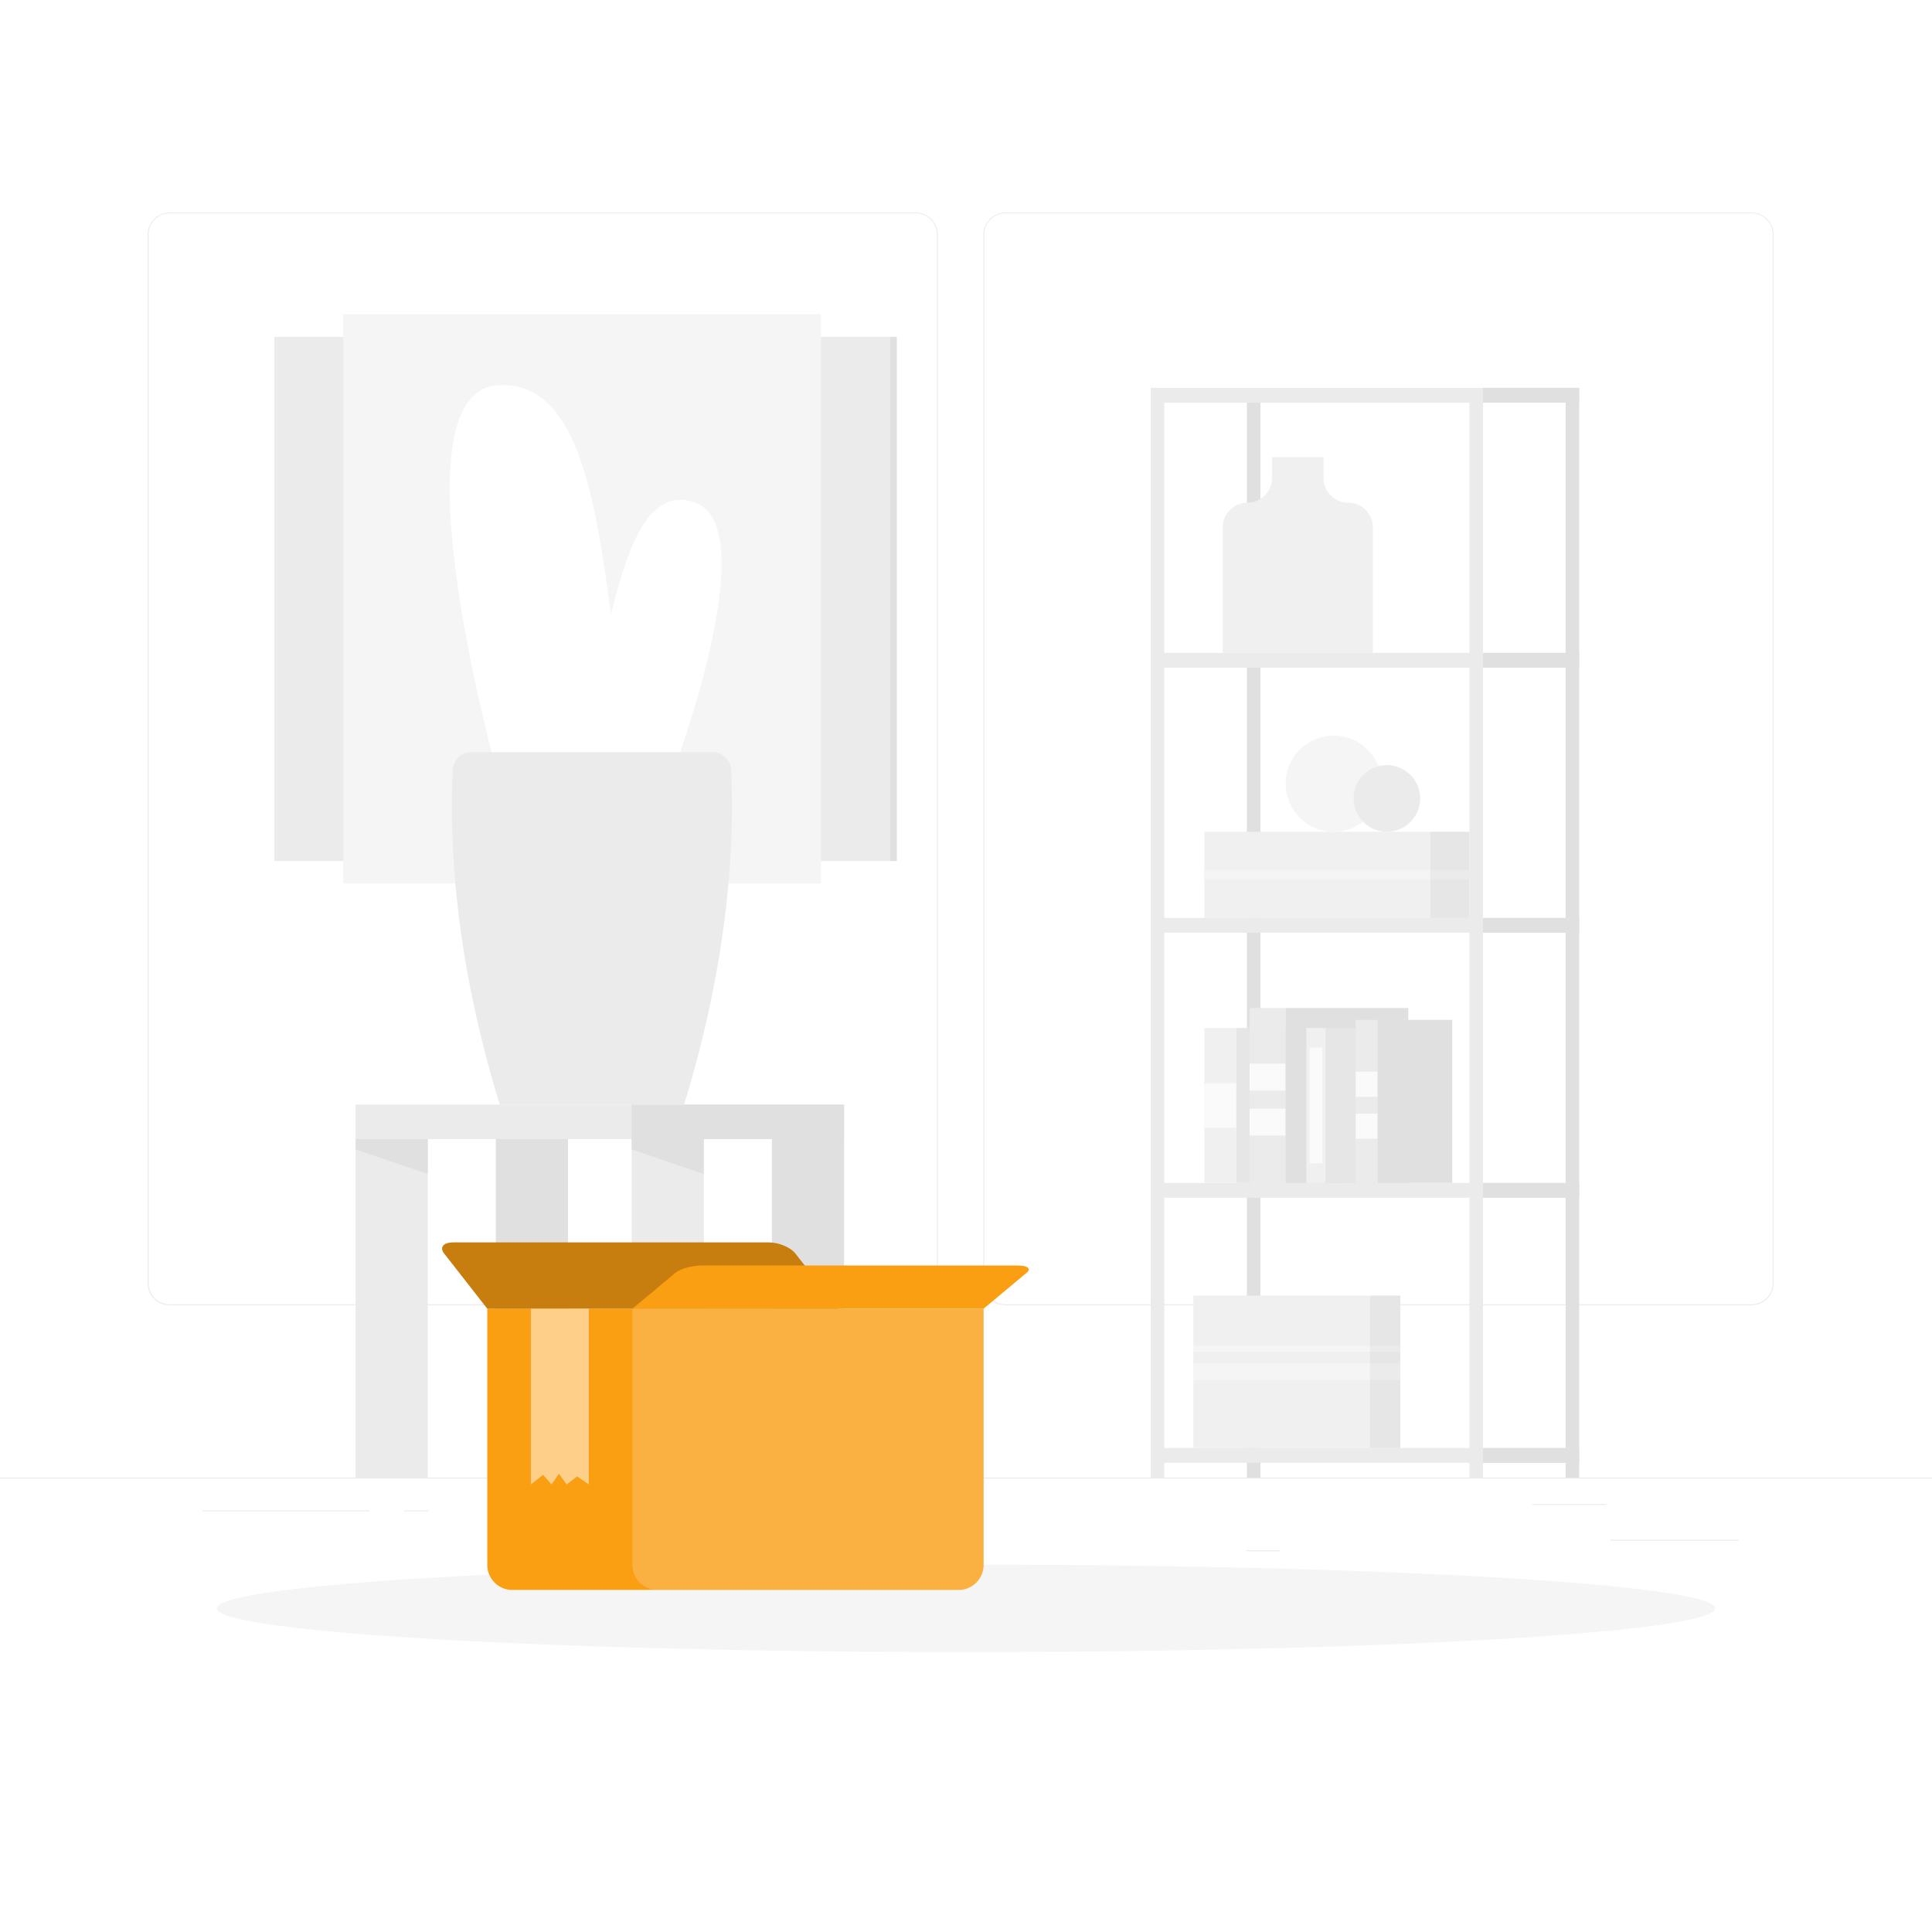 <svg class="animated" id="freepik_stories-empty" xmlns="http://www.w3.org/2000/svg" viewBox="0 0 500 500" version="1.1" xmlns:xlink="http://www.w3.org/1999/xlink" xmlns:svgjs="http://svgjs.com/svgjs"><style>svg#freepik_stories-empty:not(.animated) .animable {opacity: 0;}svg#freepik_stories-empty.animated #freepik--Box--inject-323 {animation: 1.5s 1 forwards cubic-bezier(.36,-0.01,.5,1.38) fadeIn;animation-delay: 0s;}svg#freepik_stories-empty.animated #freepik--Character--inject-323 {animation: 1.5s 1 forwards cubic-bezier(.36,-0.01,.5,1.38) fadeIn;animation-delay: 1s;opacity: 0}            @keyframes fadeIn {                0% {                    opacity: 0;                }                100% {                    opacity: 1;                }            }        </style><g id="freepik--background-complete--inject-323" class="animable" style="transform-origin: 250px 228.23px;"><rect y="382.4" width="500" height="0.25" style="fill: rgb(235, 235, 235); transform-origin: 250px 382.525px;" id="elnbqfgklbtng" class="animable"></rect><rect x="416.78" y="398.49" width="33.12" height="0.25" style="fill: rgb(235, 235, 235); transform-origin: 433.34px 398.615px;" id="eli73ni8re0cb" class="animable"></rect><rect x="322.53" y="401.21" width="8.69" height="0.25" style="fill: rgb(235, 235, 235); transform-origin: 326.875px 401.335px;" id="els5ls77el40g" class="animable"></rect><rect x="396.59" y="389.21" width="19.19" height="0.25" style="fill: rgb(235, 235, 235); transform-origin: 406.185px 389.335px;" id="elea2ensw63od" class="animable"></rect><rect x="52.46" y="390.89" width="43.19" height="0.25" style="fill: rgb(235, 235, 235); transform-origin: 74.055px 391.015px;" id="elvbw5d328xi" class="animable"></rect><rect x="104.56" y="390.89" width="6.33" height="0.25" style="fill: rgb(235, 235, 235); transform-origin: 107.725px 391.015px;" id="el51brrpwtljk" class="animable"></rect><rect x="131.47" y="395.11" width="93.68" height="0.25" style="fill: rgb(235, 235, 235); transform-origin: 178.31px 395.235px;" id="elzh2cq207hk" class="animable"></rect><path d="M237,337.8H43.91a5.71,5.71,0,0,1-5.7-5.71V60.66A5.71,5.71,0,0,1,43.91,55H237a5.71,5.71,0,0,1,5.71,5.71V332.09A5.71,5.71,0,0,1,237,337.8ZM43.91,55.2a5.46,5.46,0,0,0-5.45,5.46V332.09a5.46,5.46,0,0,0,5.45,5.46H237a5.47,5.47,0,0,0,5.46-5.46V60.66A5.47,5.47,0,0,0,237,55.2Z" style="fill: rgb(235, 235, 235); transform-origin: 140.46px 196.4px;" id="ely2x99jmv5n" class="animable"></path><path d="M453.31,337.8H260.21a5.72,5.72,0,0,1-5.71-5.71V60.66A5.72,5.72,0,0,1,260.21,55h193.1A5.71,5.71,0,0,1,459,60.66V332.09A5.71,5.71,0,0,1,453.31,337.8ZM260.21,55.2a5.47,5.47,0,0,0-5.46,5.46V332.09a5.47,5.47,0,0,0,5.46,5.46h193.1a5.47,5.47,0,0,0,5.46-5.46V60.66a5.47,5.47,0,0,0-5.46-5.46Z" style="fill: rgb(235, 235, 235); transform-origin: 356.75px 196.4px;" id="el1d77x9bilk7" class="animable"></path><rect x="92.03" y="285.87" width="126.42" height="8.92" style="fill: rgb(235, 235, 235); transform-origin: 155.24px 290.33px;" id="elbu73pzr479" class="animable"></rect><rect x="163.48" y="285.87" width="54.97" height="8.92" style="fill: rgb(224, 224, 224); transform-origin: 190.965px 290.33px;" id="el3imjch14lj5" class="animable"></rect><rect x="92.03" y="294.79" width="18.68" height="87.61" style="fill: rgb(235, 235, 235); transform-origin: 101.37px 338.595px;" id="elnntxiwybtpf" class="animable"></rect><polygon points="110.71 303.83 92.03 297.47 92.03 294.79 110.71 294.79 110.71 303.83" style="fill: rgb(224, 224, 224); transform-origin: 101.37px 299.31px;" id="elkrfvkzmmygb" class="animable"></polygon><rect x="199.77" y="294.79" width="18.68" height="87.61" style="fill: rgb(224, 224, 224); transform-origin: 209.11px 338.595px;" id="elxvo26kia95p" class="animable"></rect><rect x="163.48" y="294.79" width="18.68" height="87.61" style="fill: rgb(235, 235, 235); transform-origin: 172.82px 338.595px;" id="el15r344kbsbah" class="animable"></rect><polygon points="182.15 303.83 163.48 297.47 163.48 294.79 182.15 294.79 182.15 303.83" style="fill: rgb(224, 224, 224); transform-origin: 172.815px 299.31px;" id="elw6206njh1b" class="animable"></polygon><rect x="128.32" y="294.79" width="18.68" height="87.61" style="fill: rgb(224, 224, 224); transform-origin: 137.66px 338.595px;" id="elc5rbmp29jo9" class="animable"></rect><rect x="71" y="87.17" width="159.33" height="135.67" style="fill: rgb(235, 235, 235); transform-origin: 150.665px 155.005px;" id="elly42yu2s2ol" class="animable"></rect><g id="elbr3mktyypw5"><rect x="230.33" y="87.17" width="1.78" height="135.67" style="fill: rgb(224, 224, 224); transform-origin: 231.22px 155.005px; transform: rotate(180deg);" class="animable"></rect></g><g id="elgfd45rtv0l"><rect x="88.83" y="81.33" width="123.67" height="147.33" style="fill: rgb(245, 245, 245); transform-origin: 150.665px 154.995px; transform: rotate(90deg);" class="animable"></rect></g><path d="M148.89,198.06c9-30,11.5-74.25,30.64-68.15s-5.93,71.53-5.93,71.53Z" style="fill: rgb(255, 255, 255); transform-origin: 167.811px 165.39px;" id="elc4rniw0puua" class="animable"></path><path d="M164.35,199.55c-9.16-43.48-6.85-101.2-35.31-99.88s0,101.77,0,101.77Z" style="fill: rgb(255, 255, 255); transform-origin: 140.371px 150.544px;" id="el9istk263em" class="animable"></path><path d="M184.46,194.67H122.15a4.85,4.85,0,0,0-5,4.61c-1.27,28.7,3.43,58,12.18,86.59h47.71c8.75-28.64,13.45-57.89,12.18-86.59A4.8,4.8,0,0,0,184.46,194.67Z" style="fill: rgb(235, 235, 235); transform-origin: 153.185px 240.269px;" id="elo94478h6a7" class="animable"></path><rect x="322.69" y="102.3" width="3.51" height="280.1" style="fill: rgb(224, 224, 224); transform-origin: 324.445px 242.35px;" id="elmwdjoa3qnnl" class="animable"></rect><rect x="405.18" y="102.3" width="3.51" height="280.1" style="fill: rgb(224, 224, 224); transform-origin: 406.935px 242.35px;" id="elel5rbn2u6za" class="animable"></rect><rect x="297.8" y="102.3" width="3.51" height="280.1" style="fill: rgb(235, 235, 235); transform-origin: 299.555px 242.35px;" id="elquipvwheh1m" class="animable"></rect><rect x="380.29" y="102.3" width="3.51" height="280.1" style="fill: rgb(235, 235, 235); transform-origin: 382.045px 242.35px;" id="elpjoo7r2s1je" class="animable"></rect><rect x="297.8" y="100.38" width="110.89" height="3.83" style="fill: rgb(235, 235, 235); transform-origin: 353.245px 102.295px;" id="elglv27lfmv7e" class="animable"></rect><rect x="297.8" y="168.97" width="110.89" height="3.83" style="fill: rgb(235, 235, 235); transform-origin: 353.245px 170.885px;" id="ely58tgl8pit" class="animable"></rect><rect x="297.8" y="237.56" width="110.89" height="3.83" style="fill: rgb(235, 235, 235); transform-origin: 353.245px 239.475px;" id="elzx44a1516bq" class="animable"></rect><rect x="297.8" y="306.15" width="110.89" height="3.83" style="fill: rgb(235, 235, 235); transform-origin: 353.245px 308.065px;" id="el24di8pg05igh" class="animable"></rect><rect x="297.8" y="374.74" width="110.89" height="3.83" style="fill: rgb(235, 235, 235); transform-origin: 353.245px 376.655px;" id="el60jfhr576jn" class="animable"></rect><rect x="383.8" y="100.38" width="24.89" height="3.83" style="fill: rgb(224, 224, 224); transform-origin: 396.245px 102.295px;" id="el8hstm8cab8w" class="animable"></rect><rect x="383.8" y="168.97" width="24.89" height="3.83" style="fill: rgb(224, 224, 224); transform-origin: 396.245px 170.885px;" id="elbahr1d3kyul" class="animable"></rect><rect x="383.8" y="237.56" width="24.89" height="3.83" style="fill: rgb(224, 224, 224); transform-origin: 396.245px 239.475px;" id="el7h5f3eigu6f" class="animable"></rect><rect x="383.8" y="306.15" width="24.89" height="3.83" style="fill: rgb(224, 224, 224); transform-origin: 396.245px 308.065px;" id="elav4aqp8cei" class="animable"></rect><rect x="383.8" y="374.74" width="24.89" height="3.83" style="fill: rgb(224, 224, 224); transform-origin: 396.245px 376.655px;" id="elpngoevtndwc" class="animable"></rect><path d="M342.53,123.71v-5.4H329.2v5.4a6.39,6.39,0,0,1-6.38,6.39h0a6.39,6.39,0,0,0-6.39,6.38V169h38.88V136.48a6.39,6.39,0,0,0-6.39-6.38h0A6.39,6.39,0,0,1,342.53,123.71Z" style="fill: rgb(240, 240, 240); transform-origin: 335.87px 143.655px;" id="el3licvvm5llg" class="animable"></path><rect x="311.7" y="215.26" width="58.42" height="22.31" style="fill: rgb(240, 240, 240); transform-origin: 340.91px 226.415px;" id="elle2kog1n2ud" class="animable"></rect><g id="elfx5kdu9espu"><rect x="370.12" y="215.26" width="10.17" height="22.31" style="fill: rgb(230, 230, 230); transform-origin: 375.205px 226.415px; transform: rotate(180deg);" class="animable"></rect></g><g id="eln1lhpcfusf"><rect x="370.12" y="225.18" width="10.17" height="2.46" style="fill: rgb(235, 235, 235); transform-origin: 375.205px 226.41px; transform: rotate(180deg);" class="animable"></rect></g><rect x="311.7" y="225.18" width="58.42" height="2.46" style="fill: rgb(245, 245, 245); transform-origin: 340.91px 226.41px;" id="elw5jvgw0daf" class="animable"></rect><rect x="308.84" y="335.3" width="45.63" height="39.44" style="fill: rgb(240, 240, 240); transform-origin: 331.655px 355.02px;" id="el8mtlu000pid" class="animable"></rect><g id="elwiru7913c9"><rect x="354.47" y="335.3" width="7.94" height="39.44" style="fill: rgb(230, 230, 230); transform-origin: 358.44px 355.02px; transform: rotate(180deg);" class="animable"></rect></g><g id="elgg2g6gbc9zj"><rect x="354.47" y="352.85" width="7.94" height="4.35" style="fill: rgb(235, 235, 235); transform-origin: 358.44px 355.025px; transform: rotate(180deg);" class="animable"></rect></g><rect x="308.84" y="352.85" width="45.63" height="4.35" style="fill: rgb(245, 245, 245); transform-origin: 331.655px 355.025px;" id="el3qrhalrzxam" class="animable"></rect><g id="ellylifewvpy"><rect x="354.47" y="348.25" width="7.94" height="1.55" style="fill: rgb(235, 235, 235); transform-origin: 358.44px 349.025px; transform: rotate(180deg);" class="animable"></rect></g><rect x="308.84" y="348.25" width="45.63" height="1.55" style="fill: rgb(245, 245, 245); transform-origin: 331.655px 349.025px;" id="el75nik5lyw18" class="animable"></rect><rect x="311.7" y="266.05" width="8.26" height="40.1" style="fill: rgb(240, 240, 240); transform-origin: 315.83px 286.1px;" id="el4sg26gkjdnq" class="animable"></rect><rect x="311.7" y="280.34" width="8.26" height="11.52" style="fill: rgb(250, 250, 250); transform-origin: 315.83px 286.1px;" id="elp0o6gob7kik" class="animable"></rect><g id="eltukh6m6xzz"><rect x="319.97" y="266.05" width="28.1" height="40.1" style="fill: rgb(230, 230, 230); transform-origin: 334.02px 286.1px; transform: rotate(180deg);" class="animable"></rect></g><rect x="323.39" y="260.87" width="9.33" height="45.28" style="fill: rgb(235, 235, 235); transform-origin: 328.055px 283.51px;" id="elf6do2iizu8u" class="animable"></rect><rect x="323.39" y="275.26" width="9.33" height="6.97" style="fill: rgb(250, 250, 250); transform-origin: 328.055px 278.745px;" id="elowqilhaoiif" class="animable"></rect><rect x="323.39" y="286.9" width="9.33" height="6.97" style="fill: rgb(250, 250, 250); transform-origin: 328.055px 290.385px;" id="elfnfc48fkf8e" class="animable"></rect><g id="el8u7fb1fna7t"><rect x="332.72" y="260.87" width="31.73" height="45.28" style="fill: rgb(224, 224, 224); transform-origin: 348.585px 283.51px; transform: rotate(180deg);" class="animable"></rect></g><rect x="338.08" y="266.05" width="5.03" height="40.1" style="fill: rgb(240, 240, 240); transform-origin: 340.595px 286.1px;" id="elucsfuhtv1o" class="animable"></rect><rect x="338.94" y="271.13" width="3.3" height="29.94" style="fill: rgb(250, 250, 250); transform-origin: 340.59px 286.1px;" id="elsrpbzxa9m0h" class="animable"></rect><g id="el2xd4trqlb4y"><rect x="343.11" y="266.05" width="17.09" height="40.1" style="fill: rgb(230, 230, 230); transform-origin: 351.655px 286.1px; transform: rotate(180deg);" class="animable"></rect></g><rect x="350.86" y="263.94" width="5.68" height="42.21" style="fill: rgb(235, 235, 235); transform-origin: 353.7px 285.045px;" id="elh2h6bol2crk" class="animable"></rect><rect x="350.86" y="277.35" width="5.68" height="6.5" style="fill: rgb(250, 250, 250); transform-origin: 353.7px 280.6px;" id="elsi6xjmo88vn" class="animable"></rect><rect x="350.86" y="288.21" width="5.68" height="6.5" style="fill: rgb(250, 250, 250); transform-origin: 353.7px 291.46px;" id="el25tcw4l39kl" class="animable"></rect><g id="eluh26tsynqxm"><rect x="356.54" y="263.94" width="19.3" height="42.21" style="fill: rgb(224, 224, 224); transform-origin: 366.19px 285.045px; transform: rotate(180deg);" class="animable"></rect></g><g id="elniiyohrpk1"><circle cx="345.16" cy="202.82" r="12.44" style="fill: rgb(245, 245, 245); transform-origin: 345.16px 202.82px; transform: rotate(-45deg);" class="animable"></circle></g><g id="elk8b7s4sh2cn"><circle cx="358.92" cy="206.63" r="8.62" style="fill: rgb(235, 235, 235); transform-origin: 358.92px 206.63px; transform: rotate(-9.22deg);" class="animable"></circle></g></g><g id="freepik--Shadow--inject-323" class="animable" style="transform-origin: 250px 416.24px;"><ellipse id="freepik--path--inject-323" cx="250" cy="416.24" rx="193.89" ry="11.32" style="fill: rgb(245, 245, 245); transform-origin: 250px 416.24px;" class="animable"></ellipse></g><g id="freepik--Box--inject-323" class="animable" style="transform-origin: 190.331px 366.505px;"><path d="M126.11,338.69H254.55a0,0,0,0,1,0,0V405a6.47,6.47,0,0,1-6.47,6.47H132.58a6.47,6.47,0,0,1-6.47-6.47V338.69A0,0,0,0,1,126.11,338.69Z" style="fill: rgb(250, 158, 18); transform-origin: 190.33px 375.08px;" id="elugr5y0sups" class="animable"></path><path d="M126.11,338.69H217l-11.18-14.31c-1.23-1.57-4.27-2.84-6.8-2.84H117.28c-2.52,0-3.58,1.27-2.35,2.84Z" style="fill: rgb(250, 158, 18); transform-origin: 165.709px 330.115px;" id="elrvbcvz8ipf" class="animable"></path><g id="elzrpngmaydj"><path d="M126.11,338.69H217l-11.18-14.31c-1.23-1.57-4.27-2.84-6.8-2.84H117.28c-2.52,0-3.58,1.27-2.35,2.84Z" style="opacity: 0.2; transform-origin: 165.709px 330.115px;" class="animable"></path></g><path d="M254.55,338.69H163.67l11.18-9.33c1.23-1,4.27-1.85,6.8-1.85h81.73c2.53,0,3.58.83,2.35,1.85Z" style="fill: rgb(250, 158, 18); transform-origin: 214.957px 333.1px;" id="el8g6amhbeq9a" class="animable"></path><g id="elfc2l46dc2nf"><path d="M163.67,338.69h90.88a0,0,0,0,1,0,0V405a6.47,6.47,0,0,1-6.47,6.47H170.14a6.47,6.47,0,0,1-6.47-6.47V338.69A0,0,0,0,1,163.67,338.69Z" style="fill: rgb(255, 255, 255); opacity: 0.2; transform-origin: 209.11px 375.08px;" class="animable"></path></g><g id="elwqqur224zb"><polygon points="137.39 338.69 137.39 384.17 140.53 381.69 142.74 384.17 144.66 381.41 146.63 384.17 149.37 382.1 152.39 384.17 152.39 338.69 137.39 338.69" style="fill: rgb(255, 255, 255); opacity: 0.5; transform-origin: 144.89px 361.43px;" class="animable"></polygon></g></g><g id="freepik--Character--inject-323" class="animable" style="transform-origin: 250.528px 250.65px;"><line x1="157.72" y1="239.48" x2="141.57" y2="225.92" style="fill: none; stroke: rgb(250, 158, 18); stroke-miterlimit: 10; transform-origin: 149.645px 232.7px;" id="elg2fq3zsnnsa" class="animable"></line><line x1="166.09" y1="246.51" x2="161.17" y2="242.37" style="fill: none; stroke: rgb(250, 158, 18); stroke-miterlimit: 10; transform-origin: 163.63px 244.44px;" id="elqzdzqhgayk" class="animable"></line><path d="M214.47,274.89l53.28-66.59-70.94-59.56-47,53.93-7,13.49a3.76,3.76,0,0,0,.47,5.49l64,53.74A5.3,5.3,0,0,0,214.47,274.89Z" style="fill: rgb(250, 158, 18); transform-origin: 204.792px 212.652px;" id="el7wnvw4stsir" class="animable"></path><g id="el4vc6trdwwzh"><polygon points="177.93 225.78 170.26 238.13 173.35 238.8 174.4 241.66 176.45 241.78 177.4 244.23 179.91 244.96 181.84 248.03 189.51 235.68 177.93 225.78" style="fill: rgb(255, 255, 255); opacity: 0.5; transform-origin: 179.885px 236.905px;" class="animable"></polygon></g><g id="elj4u3t0ljbt"><polygon points="265.43 206.35 217.65 259.65 149.78 202.67 196.81 148.74 265.43 206.35" style="opacity: 0.1; transform-origin: 207.605px 204.195px;" class="animable"></polygon></g><polygon points="265.43 206.35 217.65 259.65 237.43 261.11 284.47 207.18 265.43 206.35" style="fill: rgb(250, 158, 18); transform-origin: 251.06px 233.73px;" id="elcapwxn0rx0b" class="animable"></polygon><g id="elmztu5pe6ion"><polygon points="265.43 206.35 217.65 259.65 237.43 261.11 284.47 207.18 265.43 206.35" style="opacity: 0.3; transform-origin: 251.06px 233.73px;" class="animable"></polygon></g><polygon points="177.78 147.9 129.99 201.21 149.78 202.67 196.81 148.74 177.78 147.9" style="fill: rgb(250, 158, 18); transform-origin: 163.4px 175.285px;" id="eluexapuaxdfr" class="animable"></polygon><g id="elfg5frbpma04"><polygon points="177.78 147.9 129.99 201.21 149.78 202.67 196.81 148.74 177.78 147.9" style="opacity: 0.4; transform-origin: 163.4px 175.285px;" class="animable"></polygon></g><g id="elh1ev03pp1p5"><polygon points="250.72 222.76 265.43 206.35 196.81 148.74 188.03 169.9 250.72 222.76" style="opacity: 0.1; transform-origin: 226.73px 185.75px;" class="animable"></polygon></g><g id="elb0b967b4lf8"><polygon points="149.78 202.67 196.81 148.74 188.03 169.9 154.91 206.98 149.78 202.67" style="opacity: 0.2; transform-origin: 173.295px 177.86px;" class="animable"></polygon></g><path d="M282,106c.19.64,0,1.27-.42,1.39s-.91-.3-1.1-.94,0-1.27.42-1.4S281.82,105.36,282,106Z" style="fill: rgb(38, 50, 56); transform-origin: 281.24px 106.219px;" id="elmjjxe03c4zd" class="animable"></path><path d="M282.07,107.26a24,24,0,0,1-1.46,6.43,3.89,3.89,0,0,0,3.26-.33Z" style="fill: rgb(237, 132, 126); transform-origin: 282.24px 110.582px;" id="el54d7nhtyiei" class="animable"></path><path d="M283.33,101.73a.4.4,0,0,0,.18-.22.38.38,0,0,0-.24-.5,3.9,3.9,0,0,0-3.58.41.4.4,0,0,0,.48.63h0a3.12,3.12,0,0,1,2.84-.3A.4.4,0,0,0,283.33,101.73Z" style="fill: rgb(38, 50, 56); transform-origin: 281.555px 101.426px;" id="eldmsckricm1a" class="animable"></path><path d="M304.24,110.28c.44,5.3,1.75,15,4.88,17.24,0,0-.74,6.37-12,8-12.34,1.82-6.8-5.26-6.8-5.26,6.49-2.6,5.58-7.57,3.72-12.09l4.76-5.46C300.63,110.69,304,107.57,304.24,110.28Z" style="fill: rgb(255, 195, 189); transform-origin: 299.1px 122.521px;" id="el4jp5rfmz3iv" class="animable"></path><path d="M313.15,130.11c1-.91-1-4.55-2.23-5.06-3.22-1.35-16.39,0-21.34,4.25a5.46,5.46,0,0,0-.39,4.69Z" style="fill: rgb(255, 255, 255); transform-origin: 301.128px 129.268px;" id="elsp13x4rw3lr" class="animable"></path><path d="M355.09,397.41a2.68,2.68,0,0,1-2.08.06.82.82,0,0,1-.27-.9.91.91,0,0,1,.46-.62c1.08-.63,3.75.2,3.86.24a.19.19,0,0,1,.14.16.2.2,0,0,1-.1.2A10.76,10.76,0,0,1,355.09,397.41Zm-1.46-1.22-.23.1a.54.54,0,0,0-.27.36c-.07.36.07.47.11.5.48.34,2.11-.15,3.24-.72A6.55,6.55,0,0,0,353.63,396.19Z" style="fill: rgb(250, 158, 18); transform-origin: 354.95px 396.683px;" id="elpwzbfi05uwm" class="animable"></path><path d="M357.06,396.56a.17.17,0,0,1-.1,0c-1-.2-3.09-1.45-3.2-2.39a.64.64,0,0,1,.45-.68,1.08,1.08,0,0,1,.88,0c1.16.48,2.06,2.72,2.09,2.81a.18.18,0,0,1,0,.2A.15.15,0,0,1,357.06,396.56Zm-2.6-2.73a.16.16,0,0,0-.09,0c-.23.1-.22.22-.21.27.06.56,1.48,1.57,2.49,1.94-.3-.65-1-1.91-1.71-2.21A.67.67,0,0,0,354.46,393.83Z" style="fill: rgb(250, 158, 18); transform-origin: 355.483px 394.982px;" id="eltcnigvjzx3" class="animable"></path><path d="M296.48,408.15c-1.07,0-2.1-.15-2.45-.63a.74.74,0,0,1,0-.86,1,1,0,0,1,.62-.47c1.39-.37,4.31,1.29,4.43,1.36a.19.19,0,0,1-.06.36A14.14,14.14,0,0,1,296.48,408.15Zm-1.32-1.62a1.13,1.13,0,0,0-.38.05.63.63,0,0,0-.39.27c-.14.25-.09.37,0,.44.39.54,2.5.55,4,.33A8.88,8.88,0,0,0,295.16,406.53Z" style="fill: rgb(250, 158, 18); transform-origin: 296.54px 407.143px;" id="elcujijugyuqt" class="animable"></path><path d="M299,407.92l-.08,0c-1-.45-3-2.26-2.85-3.2,0-.22.2-.5.74-.55a1.42,1.42,0,0,1,1.09.34c1.07.87,1.29,3.12,1.3,3.21a.18.18,0,0,1-.08.18A.19.19,0,0,1,299,407.92Zm-2-3.38h-.12c-.36,0-.38.18-.39.22-.09.57,1.27,2,2.29,2.61a4.57,4.57,0,0,0-1.1-2.58A1,1,0,0,0,297,404.54Z" style="fill: rgb(250, 158, 18); transform-origin: 297.632px 406.042px;" id="elnxbfu7e5tw9" class="animable"></path><polygon points="308.18 407.72 299.83 407.72 299 388.4 307.35 388.4 308.18 407.72" style="fill: rgb(255, 195, 189); transform-origin: 303.59px 398.06px;" id="elo89xi4505cs" class="animable"></polygon><polygon points="366.83 394.53 359.14 397.18 351.16 378.97 358.85 376.32 366.83 394.53" style="fill: rgb(255, 195, 189); transform-origin: 358.995px 386.75px;" id="elif9aenwq5h" class="animable"></polygon><path d="M357.31,395.27l9-2.75a.73.73,0,0,1,.85.34l3.75,6.6a1.23,1.23,0,0,1-.73,1.78c-3.15.91-4.72,1.19-8.66,2.4-2.43.74-8.55,3.06-12,3.75s-4.56-2.61-3.22-3.2c6-2.65,8.46-5.66,9.89-8A2.06,2.06,0,0,1,357.31,395.27Z" style="fill: rgb(38, 50, 56); transform-origin: 358.407px 399.986px;" id="elp6zq3jvpjd" class="animable"></path><path d="M299.89,406.75H309a.74.74,0,0,1,.71.57l1.65,7.42a1.21,1.21,0,0,1-1.2,1.48c-3.29-.05-8-.25-12.17-.25-4.83,0-6.86.27-12.53.27-3.42,0-4.37-3.46-2.94-3.78,6.53-1.43,9.72-1.58,15.36-5.06A3.93,3.93,0,0,1,299.89,406.75Z" style="fill: rgb(38, 50, 56); transform-origin: 296.634px 411.495px;" id="elm9uc7ndpc6h" class="animable"></path><path d="M324.14,132.84c2.43,2.23,4.53,4.46,6.71,6.79s4.2,4.74,6.16,7.31a69.73,69.73,0,0,1,5.56,8.24,35.94,35.94,0,0,1,2.34,4.94c.17.47.34.92.48,1.43a15.56,15.56,0,0,1,.41,1.57l.17.83.12.92a9.65,9.65,0,0,1,0,2.54,10.61,10.61,0,0,1-1.72,4.44,14.75,14.75,0,0,1-2.3,2.65,26.68,26.68,0,0,1-4.56,3.33,59.23,59.23,0,0,1-9,4.19,108.45,108.45,0,0,1-18.18,5l-1.75-6c5.43-2.35,10.93-4.89,16-7.6a60.56,60.56,0,0,0,7.11-4.38,16,16,0,0,0,2.59-2.3,3.63,3.63,0,0,0,.59-.85c.08-.17,0-.15-.1.21-.07.67-.06.15-.22-.21-.05-.17-.14-.4-.23-.62s-.2-.47-.31-.71a31.64,31.64,0,0,0-1.81-3.17,75.58,75.58,0,0,0-5-6.61c-1.84-2.18-3.78-4.35-5.77-6.48s-4.08-4.28-6-6.26Z" style="fill: rgb(255, 195, 189); transform-origin: 327.377px 159.93px;" id="elod9ff2jpjr" class="animable"></path><path d="M310.87,180.07,303,182.45l5.06,8.32s4.65-1.92,5.68-5.87Z" style="fill: rgb(255, 195, 189); transform-origin: 308.37px 185.42px;" id="elhxfc3hwrp6" class="animable"></path><polygon points="299.82 185.4 302.92 192.26 308.01 190.78 302.95 182.45 299.82 185.4" style="fill: rgb(255, 195, 189); transform-origin: 303.915px 187.355px;" id="el3sbl80fca0z" class="animable"></polygon><path d="M305.7,135.1c-.75,8,16.17,20.38,16.17,20.38l16.29-11.15a34.28,34.28,0,0,0-12-12.75C316.82,125.6,306.64,125.16,305.7,135.1Z" style="fill: rgb(250, 158, 18); transform-origin: 321.918px 141.397px;" id="elgoa7gsdxqwj" class="animable"></path><g id="el86gbh7r4sth"><g style="opacity: 0.3; transform-origin: 321.918px 141.397px;" class="animable"><path d="M305.7,135.1c-.75,8,16.17,20.38,16.17,20.38l16.29-11.15a34.28,34.28,0,0,0-12-12.75C316.82,125.6,306.64,125.16,305.7,135.1Z" style="fill: rgb(255, 255, 255); transform-origin: 321.918px 141.397px;" id="elb77oshcsr0a" class="animable"></path></g></g><path d="M278,134.46s-7.31,11.22,10.05,71.4l44.14-6.52c-.62-6.1-8-32.71-8.25-61.8A10.4,10.4,0,0,0,313,127.23c-1.28.07-2.6.16-3.91.29a164.5,164.5,0,0,0-18.76,2.77A84.63,84.63,0,0,0,278,134.46Z" style="fill: rgb(250, 158, 18); transform-origin: 304.331px 166.538px;" id="elxw6shkdcwh" class="animable"></path><g id="el4hbdiy4pt1t"><g style="opacity: 0.3; transform-origin: 304.331px 166.538px;" class="animable"><path d="M278,134.46s-7.31,11.22,10.05,71.4l44.14-6.52c-.62-6.1-8-32.71-8.25-61.8A10.4,10.4,0,0,0,313,127.23c-1.28.07-2.6.16-3.91.29a164.5,164.5,0,0,0-18.76,2.77A84.63,84.63,0,0,0,278,134.46Z" style="fill: rgb(255, 255, 255); transform-origin: 304.331px 166.538px;" id="elygd6asp2q9" class="animable"></path></g></g><g id="elconvnm437wr"><path d="M276.92,153.8l.15-.17,10.38.92c1.58,6.7-4.2,15.84-7.25,20.08A195,195,0,0,1,276.92,153.8Z" style="opacity: 0.2; transform-origin: 282.319px 164.13px;" class="animable"></path></g><g id="elj4dnnll5k1e"><polygon points="299 388.41 299.43 398.37 307.78 398.37 307.35 388.41 299 388.41" style="opacity: 0.2; transform-origin: 303.39px 393.39px;" class="animable"></polygon></g><g id="el9fkdoe39y8"><polygon points="358.85 376.32 351.16 378.97 355.28 388.36 362.97 385.71 358.85 376.32" style="opacity: 0.2; transform-origin: 357.065px 382.34px;" class="animable"></polygon></g><path d="M303.15,98.32c1.84,8.07,3.32,12.7.51,18-4.22,7.89-15.08,7.13-19.29-.23-3.79-6.63-6.17-18.71.67-24.15A11.3,11.3,0,0,1,303.15,98.32Z" style="fill: rgb(255, 195, 189); transform-origin: 292.959px 105.691px;" id="el0rhij1lybtd" class="animable"></path><path d="M286.94,106.23l-3.07,1.88.29-10.5A9.07,9.07,0,0,1,278.6,96c1.11-1.06,18.39-7.11,23.78-6.06.56-.23,1.24-1.27,1.24-1.27s.21,1.31-.7,1.81c.66-.13,2.31.19,2.77,1.16a3.61,3.61,0,0,0-2.29.13s6,.91,3.87,9.23c-2.39,9.17-1.6,14.44-1.6,14.44s-4.46,3.45-8.34,2.81C293.19,113.69,287.21,108.21,286.94,106.23Z" style="fill: rgb(38, 50, 56); transform-origin: 293.164px 103.5px;" id="elaxdmtldyr1j" class="animable"></path><path d="M281.06,95.17c-4.87,0-6.62-2.38-7.87-4.38,3.5-.37,10.79-2.62,16.2-3s11.34.63,9.55,3S281.06,95.17,281.06,95.17Z" style="fill: rgb(38, 50, 56); transform-origin: 286.228px 91.441px;" id="el7kttp5v2gpa" class="animable"></path><path d="M282.13,93c-4-.56-7.9-4.33-4.9-7.94,1.11,2.65,8.6,2.34,13.92,1.23,7-1.46,11.85.9,9.37,5.67C299.16,94.57,282.13,93,282.13,93Z" style="fill: rgb(38, 50, 56); transform-origin: 288.672px 89.264px;" id="eli56hd764um" class="animable"></path><path d="M291.26,103.84a9.39,9.39,0,0,1-.26,6c-1,2.51-3.22,2-4.38-.17-1-2-1.76-5.63-.06-7.44S290.54,101.47,291.26,103.84Z" style="fill: rgb(255, 195, 189); transform-origin: 288.593px 106.417px;" id="el4deq81ycp4v" class="animable"></path><path d="M303.71,203.55s7.16,60.95,12.36,84.83c5.69,26.16,33.76,97.48,33.76,97.48l14-4.84s-18-53.7-22.78-90.27c-3.67-28.08-8.9-91.41-8.9-91.41Z" style="fill: rgb(38, 50, 56); transform-origin: 333.77px 292.6px;" id="el72x0jy6jtsk" class="animable"></path><path d="M346.25,381.38c-.07,0,2.87,6,2.87,6l16.35-5.31-1.92-4.88Z" style="fill: rgb(250, 158, 18); transform-origin: 355.859px 382.285px;" id="elczlqebqdlqs" class="animable"></path><g id="elepzwpu051qc"><path d="M307.66,234.82c2.24,16.94,5.11,37,7.63,49.81C319,265,319.87,240.21,307.66,234.82Z" style="opacity: 0.3; transform-origin: 312.694px 259.725px;" class="animable"></path></g><path d="M288.05,205.86s-5.94,57.26-5,82.7c.94,26.46,13.3,107.88,13.3,107.88h14.13s-2.6-79.88-2-105.86c.69-28.33,11.31-89.41,11.31-89.41Z" style="fill: rgb(38, 50, 56); transform-origin: 301.37px 298.805px;" id="elqggjy00xwdo" class="animable"></path><path d="M293.6,390.81c-.06,0,.8,5.86.8,5.86h17.19l.47-5.23Z" style="fill: rgb(250, 158, 18); transform-origin: 302.829px 393.74px;" id="elwyhpdlnr72" class="animable"></path><path d="M285.31,148.52c-1.56,2.48-3.14,4.71-4.78,7s-3.36,4.5-5.11,6.7a126.58,126.58,0,0,1-11.57,12.62c-1.12,1-2.15,2-3.36,2.91l-.88.71-.44.35c-.16.13-.23.2-.56.44a12.58,12.58,0,0,1-3.23,1.66,18.78,18.78,0,0,1-5.53,1,30.82,30.82,0,0,1-4.77-.21,60.07,60.07,0,0,1-16.75-4.74l1.73-6a110.14,110.14,0,0,0,15.42.74,30.51,30.51,0,0,0,3.4-.37,8.18,8.18,0,0,0,2.44-.76c.24-.13.37-.26.34-.29s.13-.13.22-.22l.34-.31.67-.63c.9-.8,1.75-1.77,2.63-2.65,1.73-1.86,3.45-3.77,5.08-5.8s3.28-4.07,4.88-6.17,3.15-4.23,4.71-6.36,3.08-4.37,4.52-6.44Z" style="fill: rgb(255, 195, 189); transform-origin: 256.82px 161.814px;" id="ela3ss6u2tk2f" class="animable"></path><path d="M291.12,145.87c3.36,11-16.15,23.19-16.15,23.19l-12.68-16.15a70.73,70.73,0,0,1,10.5-14.69C281.42,128.83,288.56,137.5,291.12,145.87Z" style="fill: rgb(250, 158, 18); transform-origin: 276.9px 151.603px;" id="elr6cykxqk0ir" class="animable"></path><g id="el06rwt5gan6dp"><g style="opacity: 0.3; transform-origin: 276.9px 151.603px;" class="animable"><path d="M291.12,145.87c3.36,11-16.15,23.19-16.15,23.19l-12.68-16.15a70.73,70.73,0,0,1,10.5-14.69C281.42,128.83,288.56,137.5,291.12,145.87Z" style="fill: rgb(255, 255, 255); transform-origin: 276.9px 151.603px;" id="el3fr9aygsenq" class="animable"></path></g></g><path d="M233,171.33l-10.27-1.88,1.08,8.88s5.34,3,9.21-1.69Z" style="fill: rgb(255, 195, 189); transform-origin: 227.875px 174.363px;" id="elfft3hpiji7" class="animable"></path><polygon points="218.77 171.45 220.99 177.86 223.79 178.33 222.71 169.45 218.77 171.45" style="fill: rgb(255, 195, 189); transform-origin: 221.28px 173.89px;" id="elygujvtz62pg" class="animable"></polygon></g><defs>     <filter id="active" height="200%">         <feMorphology in="SourceAlpha" result="DILATED" operator="dilate" radius="2"></feMorphology>                <feFlood flood-color="#32DFEC" flood-opacity="1" result="PINK"></feFlood>        <feComposite in="PINK" in2="DILATED" operator="in" result="OUTLINE"></feComposite>        <feMerge>            <feMergeNode in="OUTLINE"></feMergeNode>            <feMergeNode in="SourceGraphic"></feMergeNode>        </feMerge>    </filter>    <filter id="hover" height="200%">        <feMorphology in="SourceAlpha" result="DILATED" operator="dilate" radius="2"></feMorphology>                <feFlood flood-color="#ff0000" flood-opacity="0.5" result="PINK"></feFlood>        <feComposite in="PINK" in2="DILATED" operator="in" result="OUTLINE"></feComposite>        <feMerge>            <feMergeNode in="OUTLINE"></feMergeNode>            <feMergeNode in="SourceGraphic"></feMergeNode>        </feMerge>            <feColorMatrix type="matrix" values="0   0   0   0   0                0   1   0   0   0                0   0   0   0   0                0   0   0   1   0 "></feColorMatrix>    </filter></defs></svg>